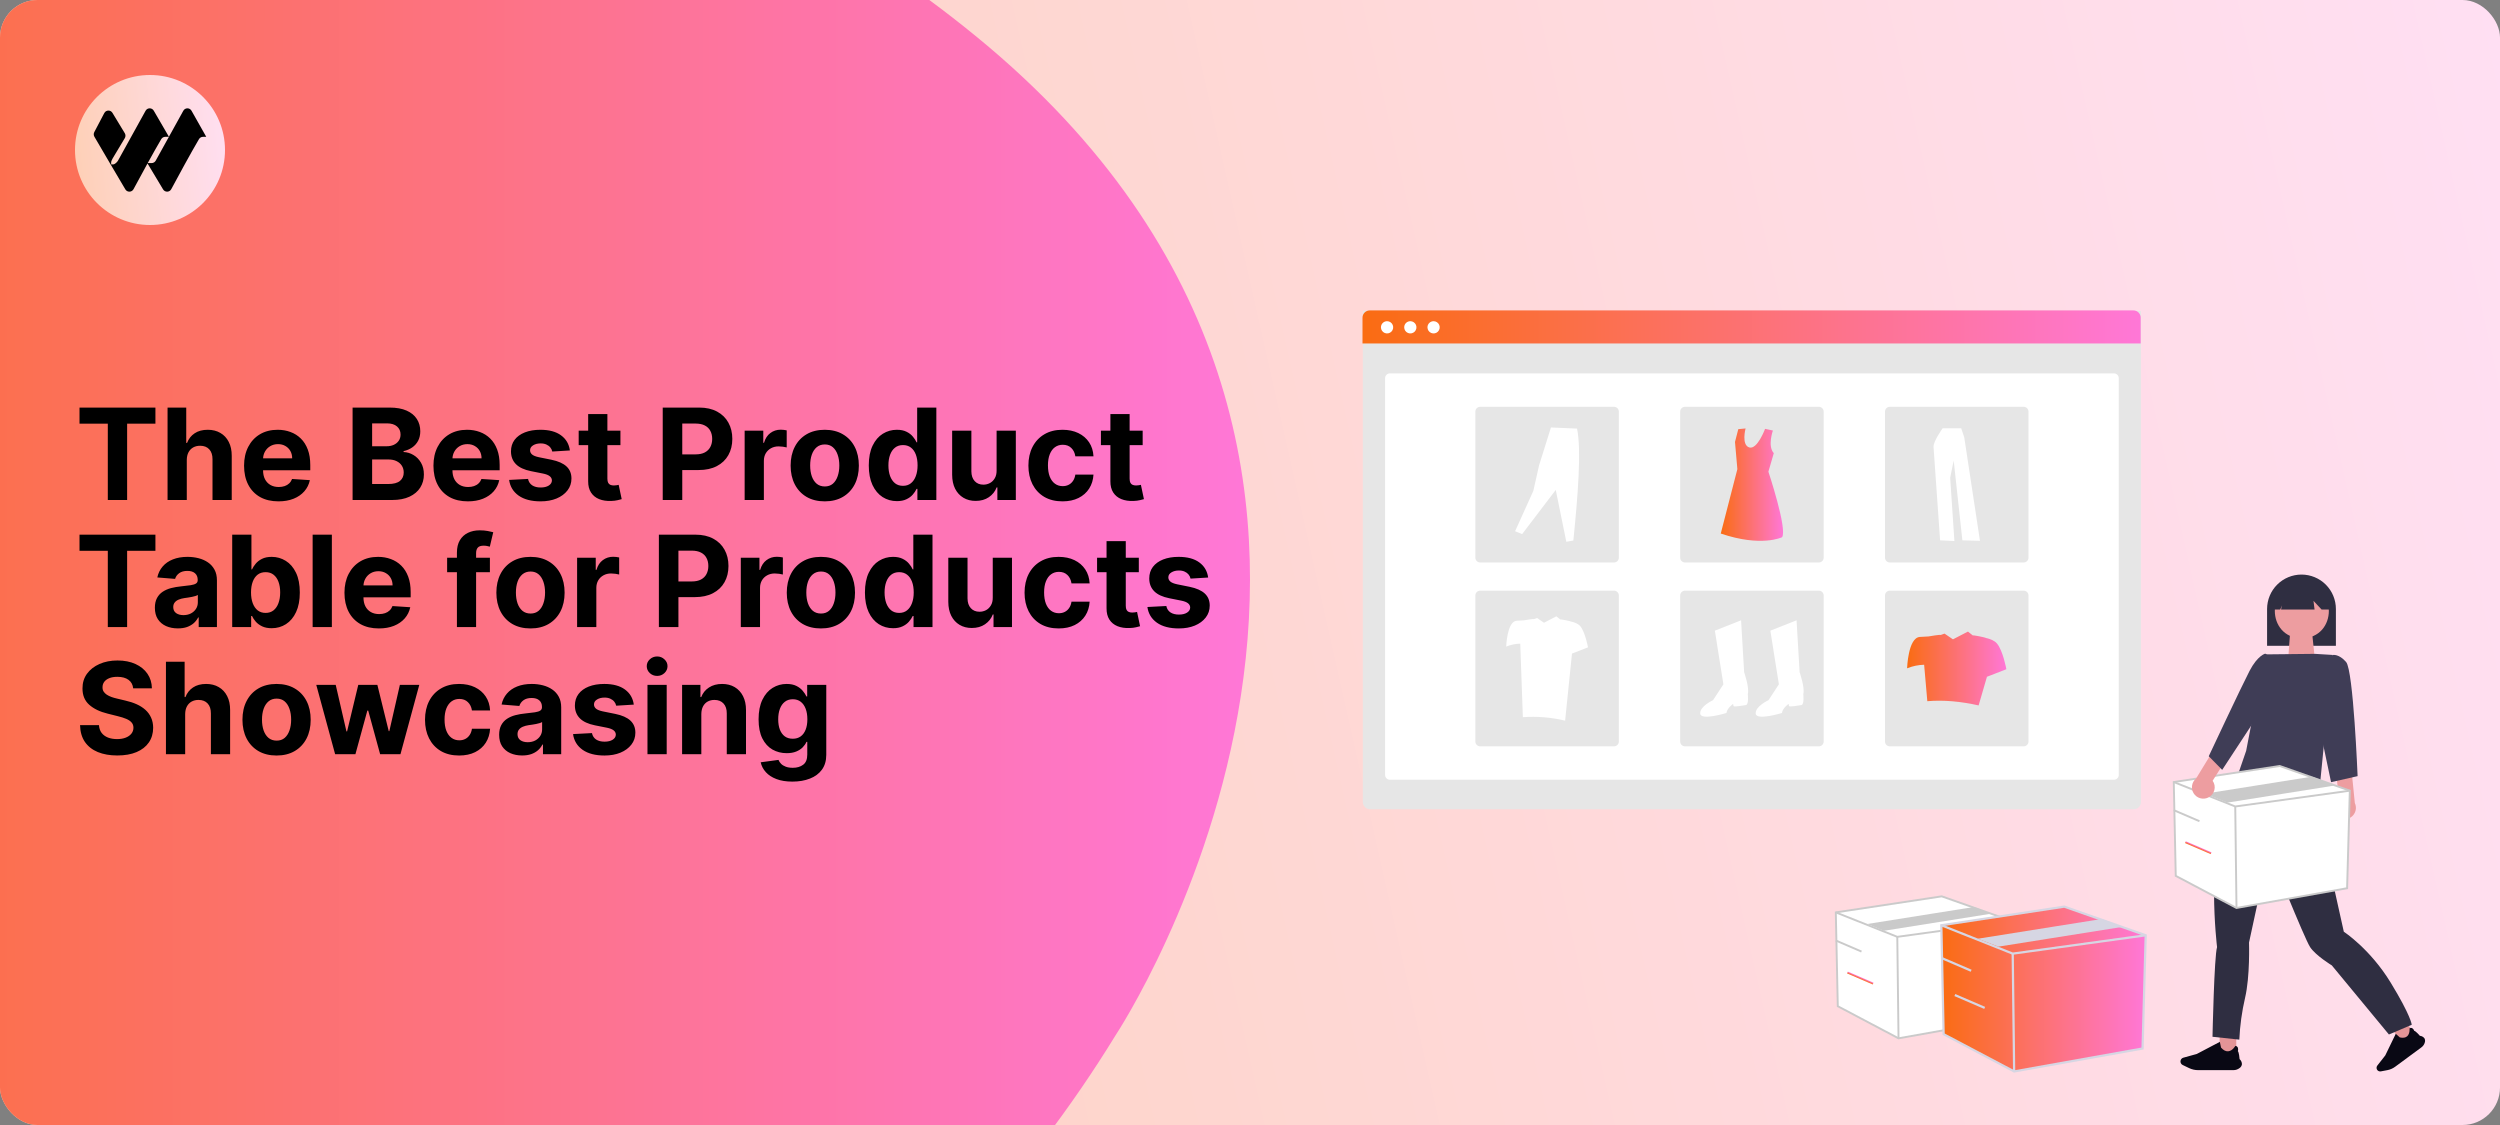 <svg width="1200" height="540" viewBox="0 0 1200 540" fill="none" xmlns="http://www.w3.org/2000/svg">
<rect x="0" y="0" width="1200" height="540" fill="#808080" stroke="none"/>
<g clip-path="url(#clip0_58_1620)">
<rect width="1200" height="540" rx="18" fill="url(#paint0_linear_58_1620)"/>
<path d="M-20.467 17.831C18.174 -16.541 219.965 -186.239 468.983 17.828C718 221.895 535.53 496.847 535.53 496.847C365.942 773.947 -65.549 947.94 -211.525 797.576C-357.501 647.211 -234.051 207.817 -20.467 17.831Z" fill="url(#paint1_linear_58_1620)"/>
<g clip-path="url(#clip1_58_1620)">
<path d="M108 72C108 52.118 91.882 36 72 36C52.118 36 36 52.118 36 72C36 91.882 52.118 108 72 108C91.882 108 108 91.882 108 72Z" fill="url(#paint2_linear_58_1620)"/>
<path d="M87.989 53.171C88.85 51.617 91.057 51.608 91.93 53.154L99 65.676H97.442C96.653 65.676 95.921 66.088 95.516 66.774C91.547 73.495 85.305 85.027 82.203 90.803C81.367 92.359 79.18 92.407 78.271 90.894L70.805 78.45C68.224 83.135 65.724 87.765 64.092 90.803C63.257 92.359 61.069 92.407 60.161 90.894L52.718 78.278L45.316 65.637C44.914 64.95 44.894 64.099 45.265 63.393L50.07 54.245C50.93 52.691 53.137 52.682 54.01 54.228L59.95 64.028C60.354 64.776 60.315 65.691 59.848 66.4L54.104 75.981C53.856 76.357 53.353 77.443 53.353 77.895V78.921H54.289C55.109 78.921 56.235 77.829 56.636 77.105L69.879 53.171C70.739 51.617 72.946 51.608 73.82 53.154L81.083 65.653L79.332 65.676C78.542 65.676 77.811 66.088 77.406 66.774C75.55 69.916 73.199 74.112 70.903 78.278H72.771C73.59 78.278 74.346 77.829 74.746 77.105L87.989 53.171Z" fill="black"/>
</g>
<path d="M38.166 203.37V195.636H74.602V203.37H61.02V240H51.748V203.37H38.166ZM89.657 220.764V240H80.429V195.636H89.397V212.598H89.787C90.537 210.634 91.751 209.096 93.426 207.984C95.101 206.857 97.202 206.294 99.729 206.294C102.04 206.294 104.055 206.799 105.773 207.81C107.506 208.807 108.849 210.244 109.802 212.121C110.77 213.984 111.246 216.215 111.232 218.815V240H102.004V220.461C102.018 218.41 101.498 216.815 100.444 215.674C99.404 214.533 97.946 213.962 96.069 213.962C94.812 213.962 93.7 214.23 92.733 214.764C91.779 215.298 91.028 216.078 90.48 217.103C89.945 218.114 89.671 219.335 89.657 220.764ZM133.657 240.65C130.235 240.65 127.289 239.957 124.819 238.57C122.364 237.17 120.473 235.191 119.144 232.635C117.815 230.064 117.151 227.025 117.151 223.515C117.151 220.093 117.815 217.089 119.144 214.504C120.473 211.919 122.343 209.904 124.754 208.46C127.18 207.016 130.025 206.294 133.289 206.294C135.484 206.294 137.528 206.648 139.419 207.355C141.326 208.049 142.986 209.096 144.402 210.496C145.831 211.897 146.943 213.659 147.738 215.782C148.532 217.89 148.929 220.36 148.929 223.19V225.725H120.834V220.006H140.243C140.243 218.677 139.954 217.5 139.376 216.475C138.799 215.45 137.997 214.648 136.972 214.071C135.961 213.479 134.784 213.183 133.441 213.183C132.04 213.183 130.798 213.507 129.715 214.157C128.646 214.793 127.809 215.652 127.202 216.735C126.596 217.804 126.285 218.995 126.271 220.309V225.746C126.271 227.393 126.574 228.815 127.18 230.014C127.801 231.212 128.675 232.137 129.802 232.787C130.928 233.436 132.264 233.761 133.809 233.761C134.834 233.761 135.773 233.617 136.625 233.328C137.477 233.039 138.206 232.606 138.813 232.028C139.419 231.451 139.882 230.743 140.199 229.906L148.734 230.469C148.301 232.519 147.413 234.31 146.07 235.841C144.741 237.357 143.023 238.541 140.914 239.393C138.82 240.231 136.401 240.65 133.657 240.65ZM169.243 240V195.636H187.005C190.269 195.636 192.991 196.12 195.172 197.088C197.353 198.055 198.992 199.398 200.089 201.117C201.187 202.821 201.735 204.785 201.735 207.009C201.735 208.742 201.389 210.265 200.696 211.58C200.002 212.879 199.049 213.948 197.836 214.786C196.638 215.609 195.266 216.194 193.721 216.54V216.973C195.41 217.046 196.991 217.522 198.464 218.403C199.952 219.284 201.158 220.519 202.082 222.107C203.006 223.681 203.468 225.559 203.468 227.739C203.468 230.093 202.884 232.194 201.714 234.043C200.558 235.877 198.847 237.328 196.58 238.397C194.313 239.466 191.518 240 188.197 240H169.243ZM178.622 232.332H186.269C188.883 232.332 190.789 231.833 191.988 230.837C193.186 229.826 193.786 228.483 193.786 226.808C193.786 225.58 193.489 224.497 192.897 223.559C192.305 222.62 191.46 221.883 190.363 221.349C189.28 220.815 187.987 220.548 186.485 220.548H178.622V232.332ZM178.622 214.201H185.576C186.861 214.201 188.002 213.977 188.998 213.529C190.009 213.067 190.803 212.417 191.381 211.58C191.973 210.742 192.269 209.738 192.269 208.569C192.269 206.966 191.699 205.673 190.558 204.691C189.431 203.709 187.828 203.218 185.749 203.218H178.622V214.201ZM224.562 240.65C221.139 240.65 218.193 239.957 215.724 238.57C213.269 237.17 211.377 235.191 210.048 232.635C208.72 230.064 208.055 227.025 208.055 223.515C208.055 220.093 208.72 217.089 210.048 214.504C211.377 211.919 213.247 209.904 215.659 208.46C218.085 207.016 220.93 206.294 224.193 206.294C226.389 206.294 228.432 206.648 230.324 207.355C232.23 208.049 233.891 209.096 235.306 210.496C236.736 211.897 237.848 213.659 238.642 215.782C239.436 217.89 239.833 220.36 239.833 223.19V225.725H211.738V220.006H231.147C231.147 218.677 230.858 217.5 230.28 216.475C229.703 215.45 228.901 214.648 227.876 214.071C226.865 213.479 225.688 213.183 224.345 213.183C222.944 213.183 221.702 213.507 220.619 214.157C219.551 214.793 218.713 215.652 218.106 216.735C217.5 217.804 217.189 218.995 217.175 220.309V225.746C217.175 227.393 217.478 228.815 218.085 230.014C218.706 231.212 219.579 232.137 220.706 232.787C221.832 233.436 223.168 233.761 224.713 233.761C225.739 233.761 226.677 233.617 227.529 233.328C228.381 233.039 229.111 232.606 229.717 232.028C230.324 231.451 230.786 230.743 231.104 229.906L239.638 230.469C239.205 232.519 238.317 234.31 236.974 235.841C235.645 237.357 233.927 238.541 231.818 239.393C229.724 240.231 227.306 240.65 224.562 240.65ZM273.539 216.215L265.091 216.735C264.947 216.013 264.636 215.363 264.16 214.786C263.683 214.193 263.055 213.724 262.275 213.377C261.51 213.016 260.593 212.836 259.524 212.836C258.094 212.836 256.889 213.139 255.907 213.746C254.925 214.338 254.434 215.132 254.434 216.129C254.434 216.923 254.751 217.594 255.387 218.143C256.022 218.692 257.112 219.132 258.658 219.464L264.68 220.678C267.914 221.342 270.326 222.411 271.915 223.884C273.503 225.357 274.297 227.292 274.297 229.689C274.297 231.87 273.655 233.783 272.37 235.429C271.099 237.076 269.351 238.361 267.127 239.285C264.918 240.195 262.369 240.65 259.481 240.65C255.076 240.65 251.567 239.733 248.953 237.899C246.354 236.05 244.83 233.538 244.382 230.36L253.459 229.884C253.733 231.227 254.397 232.252 255.452 232.96C256.506 233.653 257.856 234 259.502 234C261.12 234 262.42 233.689 263.402 233.068C264.398 232.433 264.903 231.617 264.918 230.62C264.903 229.783 264.55 229.097 263.856 228.562C263.163 228.014 262.095 227.595 260.65 227.306L254.888 226.158C251.639 225.508 249.22 224.382 247.632 222.779C246.058 221.176 245.271 219.132 245.271 216.648C245.271 214.511 245.848 212.67 247.003 211.125C248.173 209.579 249.812 208.388 251.921 207.55C254.044 206.713 256.527 206.294 259.372 206.294C263.575 206.294 266.882 207.182 269.294 208.958C271.72 210.735 273.135 213.154 273.539 216.215ZM297.806 206.727V213.659H277.769V206.727H297.806ZM282.318 198.756H291.546V229.776C291.546 230.628 291.676 231.292 291.936 231.768C292.196 232.231 292.557 232.556 293.019 232.743C293.495 232.931 294.044 233.025 294.665 233.025C295.098 233.025 295.532 232.989 295.965 232.917C296.398 232.83 296.73 232.765 296.961 232.722L298.413 239.588C297.951 239.733 297.301 239.899 296.463 240.087C295.625 240.289 294.607 240.412 293.409 240.455C291.185 240.542 289.235 240.246 287.56 239.567C285.899 238.888 284.607 237.834 283.683 236.404C282.758 234.974 282.303 233.169 282.318 230.989V198.756ZM318.109 240V195.636H335.612C338.976 195.636 341.843 196.279 344.211 197.564C346.58 198.835 348.385 200.604 349.627 202.871C350.883 205.124 351.511 207.724 351.511 210.67C351.511 213.616 350.876 216.215 349.605 218.468C348.334 220.721 346.493 222.475 344.081 223.732C341.684 224.988 338.781 225.616 335.373 225.616H324.217V218.1H333.857C335.662 218.1 337.15 217.789 338.319 217.168C339.504 216.533 340.384 215.659 340.962 214.547C341.554 213.421 341.85 212.128 341.85 210.67C341.85 209.197 341.554 207.911 340.962 206.814C340.384 205.702 339.504 204.843 338.319 204.236C337.135 203.615 335.633 203.305 333.814 203.305H327.488V240H318.109ZM357.431 240V206.727H366.377V212.533H366.724C367.33 210.468 368.348 208.908 369.778 207.854C371.208 206.785 372.854 206.251 374.717 206.251C375.179 206.251 375.677 206.28 376.211 206.337C376.746 206.395 377.215 206.475 377.619 206.576V214.764C377.186 214.634 376.587 214.518 375.822 214.417C375.056 214.316 374.356 214.266 373.72 214.266C372.363 214.266 371.15 214.562 370.081 215.154C369.027 215.731 368.189 216.54 367.568 217.58C366.962 218.62 366.659 219.818 366.659 221.176V240H357.431ZM395.875 240.65C392.51 240.65 389.6 239.935 387.145 238.505C384.705 237.061 382.82 235.054 381.492 232.483C380.163 229.898 379.499 226.902 379.499 223.494C379.499 220.057 380.163 217.053 381.492 214.482C382.82 211.897 384.705 209.89 387.145 208.46C389.6 207.016 392.51 206.294 395.875 206.294C399.24 206.294 402.143 207.016 404.583 208.46C407.038 209.89 408.93 211.897 410.259 214.482C411.587 217.053 412.252 220.057 412.252 223.494C412.252 226.902 411.587 229.898 410.259 232.483C408.93 235.054 407.038 237.061 404.583 238.505C402.143 239.935 399.24 240.65 395.875 240.65ZM395.918 233.501C397.449 233.501 398.727 233.068 399.753 232.202C400.778 231.321 401.551 230.122 402.07 228.606C402.605 227.089 402.872 225.364 402.872 223.429C402.872 221.493 402.605 219.768 402.07 218.251C401.551 216.735 400.778 215.536 399.753 214.656C398.727 213.775 397.449 213.334 395.918 213.334C394.373 213.334 393.073 213.775 392.019 214.656C390.979 215.536 390.192 216.735 389.658 218.251C389.138 219.768 388.878 221.493 388.878 223.429C388.878 225.364 389.138 227.089 389.658 228.606C390.192 230.122 390.979 231.321 392.019 232.202C393.073 233.068 394.373 233.501 395.918 233.501ZM430.513 240.542C427.985 240.542 425.696 239.892 423.646 238.592C421.609 237.278 419.992 235.35 418.793 232.808C417.609 230.252 417.017 227.118 417.017 223.407C417.017 219.594 417.631 216.425 418.858 213.897C420.086 211.356 421.718 209.457 423.754 208.2C425.805 206.929 428.05 206.294 430.491 206.294C432.354 206.294 433.906 206.612 435.148 207.247C436.405 207.868 437.415 208.648 438.181 209.587C438.961 210.511 439.553 211.421 439.957 212.316H440.239V195.636H449.445V240H440.347V234.671H439.957C439.524 235.595 438.91 236.512 438.116 237.422C437.336 238.318 436.318 239.061 435.062 239.653C433.82 240.246 432.303 240.542 430.513 240.542ZM433.437 233.198C434.924 233.198 436.181 232.794 437.206 231.985C438.246 231.162 439.04 230.014 439.589 228.541C440.152 227.068 440.434 225.342 440.434 223.364C440.434 221.385 440.159 219.667 439.611 218.208C439.062 216.75 438.267 215.623 437.228 214.829C436.188 214.035 434.924 213.637 433.437 213.637C431.921 213.637 430.642 214.049 429.603 214.872C428.563 215.695 427.776 216.836 427.242 218.295C426.707 219.753 426.44 221.443 426.44 223.364C426.44 225.299 426.707 227.01 427.242 228.498C427.79 229.971 428.577 231.126 429.603 231.963C430.642 232.787 431.921 233.198 433.437 233.198ZM478.369 225.833V206.727H487.597V240H478.737V233.956H478.391C477.64 235.906 476.391 237.473 474.643 238.657C472.91 239.841 470.795 240.433 468.296 240.433C466.072 240.433 464.116 239.928 462.426 238.917C460.736 237.906 459.415 236.469 458.462 234.606C457.523 232.743 457.047 230.512 457.032 227.913V206.727H466.26V226.266C466.275 228.23 466.802 229.783 467.841 230.924C468.881 232.065 470.275 232.635 472.022 232.635C473.134 232.635 474.174 232.382 475.142 231.877C476.109 231.357 476.889 230.592 477.481 229.581C478.088 228.57 478.384 227.321 478.369 225.833ZM510.012 240.65C506.604 240.65 503.672 239.928 501.217 238.484C498.776 237.025 496.899 235.003 495.585 232.418C494.285 229.833 493.635 226.858 493.635 223.494C493.635 220.085 494.292 217.096 495.607 214.526C496.935 211.941 498.82 209.926 501.26 208.482C503.701 207.023 506.604 206.294 509.968 206.294C512.871 206.294 515.413 206.821 517.593 207.875C519.774 208.93 521.5 210.41 522.771 212.316C524.042 214.222 524.742 216.461 524.872 219.031H516.164C515.918 217.371 515.268 216.035 514.214 215.024C513.174 213.998 511.81 213.486 510.12 213.486C508.69 213.486 507.441 213.876 506.373 214.656C505.318 215.421 504.495 216.54 503.903 218.013C503.311 219.486 503.015 221.27 503.015 223.364C503.015 225.487 503.304 227.292 503.881 228.779C504.474 230.267 505.304 231.4 506.373 232.18C507.441 232.96 508.69 233.35 510.12 233.35C511.174 233.35 512.12 233.133 512.958 232.7C513.81 232.267 514.51 231.638 515.059 230.815C515.622 229.978 515.991 228.974 516.164 227.804H524.872C524.727 230.346 524.034 232.584 522.792 234.52C521.565 236.44 519.868 237.942 517.702 239.025C515.536 240.108 512.972 240.65 510.012 240.65ZM548.478 206.727V213.659H528.441V206.727H548.478ZM532.99 198.756H542.218V229.776C542.218 230.628 542.348 231.292 542.608 231.768C542.868 232.231 543.229 232.556 543.691 232.743C544.167 232.931 544.716 233.025 545.337 233.025C545.77 233.025 546.203 232.989 546.637 232.917C547.07 232.83 547.402 232.765 547.633 232.722L549.085 239.588C548.622 239.733 547.973 239.899 547.135 240.087C546.297 240.289 545.279 240.412 544.081 240.455C541.857 240.542 539.907 240.246 538.232 239.567C536.571 238.888 535.279 237.834 534.354 236.404C533.43 234.974 532.975 233.169 532.99 230.989V198.756ZM38.166 264.37V256.636H74.602V264.37H61.02V301H51.748V264.37H38.166ZM85.389 301.628C83.266 301.628 81.374 301.26 79.714 300.523C78.053 299.772 76.739 298.668 75.771 297.209C74.818 295.736 74.342 293.902 74.342 291.707C74.342 289.859 74.681 288.306 75.36 287.05C76.038 285.793 76.963 284.782 78.132 284.017C79.302 283.252 80.631 282.674 82.118 282.284C83.62 281.894 85.194 281.62 86.841 281.461C88.776 281.259 90.335 281.071 91.519 280.898C92.704 280.71 93.563 280.436 94.097 280.075C94.632 279.714 94.899 279.179 94.899 278.472V278.342C94.899 276.97 94.466 275.908 93.599 275.157C92.747 274.406 91.534 274.031 89.96 274.031C88.299 274.031 86.978 274.399 85.996 275.136C85.014 275.858 84.364 276.768 84.046 277.865L75.511 277.172C75.945 275.15 76.797 273.403 78.067 271.93C79.338 270.442 80.977 269.301 82.985 268.507C85.007 267.698 87.346 267.294 90.003 267.294C91.852 267.294 93.621 267.511 95.31 267.944C97.014 268.377 98.524 269.049 99.838 269.958C101.166 270.868 102.213 272.038 102.979 273.468C103.744 274.883 104.127 276.58 104.127 278.558V301H95.375V296.386H95.115C94.581 297.426 93.866 298.343 92.971 299.137C92.076 299.917 91 300.531 89.743 300.978C88.487 301.412 87.035 301.628 85.389 301.628ZM88.032 295.26C89.389 295.26 90.588 294.992 91.628 294.458C92.668 293.909 93.484 293.173 94.076 292.249C94.668 291.324 94.964 290.277 94.964 289.108V285.577C94.675 285.764 94.278 285.938 93.772 286.097C93.281 286.241 92.725 286.378 92.104 286.508C91.483 286.624 90.862 286.732 90.242 286.833C89.621 286.92 89.057 286.999 88.552 287.071C87.469 287.23 86.523 287.483 85.714 287.83C84.905 288.176 84.277 288.645 83.829 289.238C83.382 289.815 83.158 290.537 83.158 291.404C83.158 292.66 83.613 293.621 84.523 294.285C85.447 294.935 86.617 295.26 88.032 295.26ZM111.459 301V256.636H120.687V273.316H120.969C121.373 272.421 121.958 271.511 122.724 270.587C123.503 269.648 124.514 268.868 125.756 268.247C127.013 267.612 128.572 267.294 130.435 267.294C132.861 267.294 135.1 267.929 137.15 269.2C139.201 270.457 140.84 272.356 142.068 274.897C143.295 277.425 143.909 280.594 143.909 284.407C143.909 288.118 143.31 291.252 142.111 293.808C140.927 296.35 139.309 298.278 137.259 299.592C135.222 300.892 132.941 301.542 130.414 301.542C128.623 301.542 127.099 301.246 125.843 300.653C124.601 300.061 123.583 299.318 122.789 298.422C121.994 297.512 121.388 296.595 120.969 295.671H120.557V301H111.459ZM120.492 284.364C120.492 286.342 120.767 288.068 121.316 289.541C121.864 291.014 122.659 292.162 123.698 292.985C124.738 293.794 126.002 294.198 127.489 294.198C128.991 294.198 130.262 293.787 131.302 292.963C132.341 292.126 133.128 290.971 133.663 289.498C134.212 288.01 134.486 286.299 134.486 284.364C134.486 282.443 134.219 280.753 133.684 279.295C133.15 277.836 132.363 276.695 131.323 275.872C130.284 275.049 129.006 274.637 127.489 274.637C125.987 274.637 124.716 275.035 123.677 275.829C122.651 276.623 121.864 277.75 121.316 279.208C120.767 280.667 120.492 282.385 120.492 284.364ZM159.294 256.636V301H150.066V256.636H159.294ZM181.85 301.65C178.427 301.65 175.481 300.957 173.012 299.57C170.557 298.17 168.665 296.191 167.336 293.635C166.008 291.064 165.343 288.025 165.343 284.515C165.343 281.093 166.008 278.089 167.336 275.504C168.665 272.919 170.535 270.904 172.947 269.46C175.373 268.016 178.218 267.294 181.482 267.294C183.677 267.294 185.72 267.648 187.612 268.355C189.518 269.049 191.179 270.096 192.594 271.496C194.024 272.897 195.136 274.659 195.93 276.782C196.724 278.89 197.121 281.36 197.121 284.19V286.725H169.026V281.006H188.435C188.435 279.677 188.146 278.5 187.569 277.475C186.991 276.45 186.189 275.648 185.164 275.071C184.153 274.479 182.976 274.183 181.633 274.183C180.232 274.183 178.99 274.507 177.907 275.157C176.839 275.793 176.001 276.652 175.395 277.735C174.788 278.804 174.478 279.995 174.463 281.309V286.746C174.463 288.393 174.766 289.815 175.373 291.014C175.994 292.212 176.868 293.137 177.994 293.787C179.12 294.436 180.456 294.761 182.001 294.761C183.027 294.761 183.965 294.617 184.817 294.328C185.67 294.039 186.399 293.606 187.005 293.028C187.612 292.451 188.074 291.743 188.392 290.906L196.926 291.469C196.493 293.519 195.605 295.31 194.262 296.841C192.933 298.357 191.215 299.541 189.107 300.393C187.013 301.231 184.594 301.65 181.85 301.65ZM235.154 267.727V274.659H214.619V267.727H235.154ZM219.32 301V265.323C219.32 262.911 219.789 260.911 220.728 259.322C221.681 257.734 222.98 256.542 224.627 255.748C226.273 254.954 228.143 254.557 230.237 254.557C231.652 254.557 232.945 254.665 234.115 254.882C235.299 255.098 236.18 255.293 236.757 255.467L235.111 262.398C234.75 262.283 234.302 262.175 233.768 262.074C233.248 261.972 232.714 261.922 232.165 261.922C230.808 261.922 229.862 262.24 229.327 262.875C228.793 263.496 228.526 264.37 228.526 265.496V301H219.32ZM254.634 301.65C251.269 301.65 248.359 300.935 245.904 299.505C243.464 298.061 241.579 296.054 240.25 293.483C238.922 290.898 238.257 287.902 238.257 284.494C238.257 281.057 238.922 278.053 240.25 275.482C241.579 272.897 243.464 270.89 245.904 269.46C248.359 268.016 251.269 267.294 254.634 267.294C257.999 267.294 260.901 268.016 263.342 269.46C265.797 270.89 267.689 272.897 269.017 275.482C270.346 278.053 271.01 281.057 271.01 284.494C271.01 287.902 270.346 290.898 269.017 293.483C267.689 296.054 265.797 298.061 263.342 299.505C260.901 300.935 257.999 301.65 254.634 301.65ZM254.677 294.501C256.208 294.501 257.486 294.068 258.511 293.202C259.537 292.321 260.309 291.122 260.829 289.606C261.364 288.089 261.631 286.364 261.631 284.429C261.631 282.493 261.364 280.768 260.829 279.251C260.309 277.735 259.537 276.536 258.511 275.656C257.486 274.775 256.208 274.334 254.677 274.334C253.132 274.334 251.832 274.775 250.778 275.656C249.738 276.536 248.951 277.735 248.417 279.251C247.897 280.768 247.637 282.493 247.637 284.429C247.637 286.364 247.897 288.089 248.417 289.606C248.951 291.122 249.738 292.321 250.778 293.202C251.832 294.068 253.132 294.501 254.677 294.501ZM277.011 301V267.727H285.957V273.533H286.304C286.91 271.468 287.928 269.908 289.358 268.854C290.788 267.785 292.434 267.251 294.297 267.251C294.759 267.251 295.257 267.28 295.792 267.337C296.326 267.395 296.795 267.475 297.2 267.576V275.764C296.766 275.634 296.167 275.518 295.402 275.417C294.636 275.316 293.936 275.266 293.3 275.266C291.943 275.266 290.73 275.562 289.661 276.154C288.607 276.731 287.769 277.54 287.148 278.58C286.542 279.62 286.239 280.818 286.239 282.176V301H277.011ZM316.262 301V256.636H333.765C337.13 256.636 339.996 257.279 342.365 258.564C344.733 259.835 346.538 261.604 347.78 263.871C349.037 266.124 349.665 268.724 349.665 271.67C349.665 274.616 349.029 277.215 347.759 279.468C346.488 281.721 344.646 283.475 342.235 284.732C339.837 285.988 336.935 286.616 333.527 286.616H322.371V279.1H332.01C333.815 279.1 335.303 278.789 336.473 278.168C337.657 277.533 338.538 276.659 339.115 275.547C339.708 274.421 340.004 273.128 340.004 271.67C340.004 270.197 339.708 268.911 339.115 267.814C338.538 266.702 337.657 265.843 336.473 265.236C335.288 264.615 333.787 264.305 331.967 264.305H325.642V301H316.262ZM355.584 301V267.727H364.53V273.533H364.877C365.483 271.468 366.502 269.908 367.931 268.854C369.361 267.785 371.007 267.251 372.87 267.251C373.332 267.251 373.83 267.28 374.365 267.337C374.899 267.395 375.368 267.475 375.773 267.576V275.764C375.34 275.634 374.74 275.518 373.975 275.417C373.209 275.316 372.509 275.266 371.874 275.266C370.516 275.266 369.303 275.562 368.234 276.154C367.18 276.731 366.343 277.54 365.722 278.58C365.115 279.62 364.812 280.818 364.812 282.176V301H355.584ZM394.028 301.65C390.664 301.65 387.754 300.935 385.299 299.505C382.858 298.061 380.973 296.054 379.645 293.483C378.316 290.898 377.652 287.902 377.652 284.494C377.652 281.057 378.316 278.053 379.645 275.482C380.973 272.897 382.858 270.89 385.299 269.46C387.754 268.016 390.664 267.294 394.028 267.294C397.393 267.294 400.296 268.016 402.737 269.46C405.192 270.89 407.083 272.897 408.412 275.482C409.741 278.053 410.405 281.057 410.405 284.494C410.405 287.902 409.741 290.898 408.412 293.483C407.083 296.054 405.192 298.061 402.737 299.505C400.296 300.935 397.393 301.65 394.028 301.65ZM394.072 294.501C395.603 294.501 396.881 294.068 397.906 293.202C398.931 292.321 399.704 291.122 400.224 289.606C400.758 288.089 401.025 286.364 401.025 284.429C401.025 282.493 400.758 280.768 400.224 279.251C399.704 277.735 398.931 276.536 397.906 275.656C396.881 274.775 395.603 274.334 394.072 274.334C392.527 274.334 391.227 274.775 390.173 275.656C389.133 276.536 388.346 277.735 387.811 279.251C387.292 280.768 387.032 282.493 387.032 284.429C387.032 286.364 387.292 288.089 387.811 289.606C388.346 291.122 389.133 292.321 390.173 293.202C391.227 294.068 392.527 294.501 394.072 294.501ZM428.666 301.542C426.139 301.542 423.85 300.892 421.799 299.592C419.763 298.278 418.145 296.35 416.947 293.808C415.763 291.252 415.17 288.118 415.17 284.407C415.17 280.594 415.784 277.425 417.012 274.897C418.239 272.356 419.871 270.457 421.907 269.2C423.958 267.929 426.204 267.294 428.644 267.294C430.507 267.294 432.06 267.612 433.301 268.247C434.558 268.868 435.569 269.648 436.334 270.587C437.114 271.511 437.706 272.421 438.11 273.316H438.392V256.636H447.598V301H438.5V295.671H438.11C437.677 296.595 437.063 297.512 436.269 298.422C435.489 299.318 434.471 300.061 433.215 300.653C431.973 301.246 430.457 301.542 428.666 301.542ZM431.59 294.198C433.078 294.198 434.334 293.794 435.359 292.985C436.399 292.162 437.193 291.014 437.742 289.541C438.305 288.068 438.587 286.342 438.587 284.364C438.587 282.385 438.313 280.667 437.764 279.208C437.215 277.75 436.421 276.623 435.381 275.829C434.341 275.035 433.078 274.637 431.59 274.637C430.074 274.637 428.796 275.049 427.756 275.872C426.716 276.695 425.929 277.836 425.395 279.295C424.861 280.753 424.593 282.443 424.593 284.364C424.593 286.299 424.861 288.01 425.395 289.498C425.944 290.971 426.731 292.126 427.756 292.963C428.796 293.787 430.074 294.198 431.59 294.198ZM476.522 286.833V267.727H485.75V301H476.891V294.956H476.544C475.793 296.906 474.544 298.473 472.797 299.657C471.064 300.841 468.948 301.433 466.45 301.433C464.226 301.433 462.269 300.928 460.579 299.917C458.89 298.906 457.568 297.469 456.615 295.606C455.676 293.743 455.2 291.512 455.185 288.913V267.727H464.413V287.266C464.428 289.23 464.955 290.783 465.995 291.924C467.035 293.065 468.428 293.635 470.176 293.635C471.287 293.635 472.327 293.382 473.295 292.877C474.262 292.357 475.042 291.592 475.634 290.581C476.241 289.57 476.537 288.321 476.522 286.833ZM508.165 301.65C504.757 301.65 501.825 300.928 499.37 299.484C496.93 298.025 495.052 296.003 493.738 293.418C492.439 290.833 491.789 287.858 491.789 284.494C491.789 281.085 492.446 278.096 493.76 275.526C495.089 272.941 496.973 270.926 499.414 269.482C501.854 268.023 504.757 267.294 508.122 267.294C511.025 267.294 513.566 267.821 515.747 268.875C517.927 269.93 519.653 271.41 520.924 273.316C522.195 275.222 522.895 277.461 523.025 280.031H514.317C514.072 278.371 513.422 277.035 512.368 276.024C511.328 274.998 509.963 274.486 508.273 274.486C506.844 274.486 505.595 274.876 504.526 275.656C503.472 276.421 502.649 277.54 502.056 279.013C501.464 280.486 501.168 282.27 501.168 284.364C501.168 286.487 501.457 288.292 502.035 289.779C502.627 291.267 503.457 292.4 504.526 293.18C505.595 293.96 506.844 294.35 508.273 294.35C509.328 294.35 510.274 294.133 511.111 293.7C511.963 293.267 512.664 292.638 513.212 291.815C513.776 290.978 514.144 289.974 514.317 288.804H523.025C522.881 291.346 522.188 293.584 520.946 295.52C519.718 297.44 518.021 298.942 515.855 300.025C513.689 301.108 511.126 301.65 508.165 301.65ZM546.631 267.727V274.659H526.594V267.727H546.631ZM531.143 259.756H540.371V290.776C540.371 291.628 540.501 292.292 540.761 292.768C541.021 293.231 541.382 293.556 541.844 293.743C542.321 293.931 542.869 294.025 543.49 294.025C543.924 294.025 544.357 293.989 544.79 293.917C545.223 293.83 545.555 293.765 545.786 293.722L547.238 300.588C546.776 300.733 546.126 300.899 545.288 301.087C544.451 301.289 543.433 301.412 542.234 301.455C540.01 301.542 538.06 301.246 536.385 300.567C534.724 299.888 533.432 298.834 532.508 297.404C531.583 295.974 531.129 294.169 531.143 291.989V259.756ZM579.909 277.215L571.461 277.735C571.317 277.013 571.006 276.363 570.53 275.786C570.053 275.193 569.425 274.724 568.645 274.377C567.88 274.016 566.963 273.836 565.894 273.836C564.464 273.836 563.259 274.139 562.277 274.746C561.295 275.338 560.804 276.132 560.804 277.129C560.804 277.923 561.121 278.594 561.757 279.143C562.392 279.692 563.482 280.132 565.028 280.464L571.05 281.678C574.285 282.342 576.696 283.411 578.285 284.884C579.873 286.357 580.668 288.292 580.668 290.689C580.668 292.87 580.025 294.783 578.74 296.429C577.469 298.076 575.721 299.361 573.498 300.285C571.288 301.195 568.739 301.65 565.851 301.65C561.446 301.65 557.937 300.733 555.323 298.899C552.724 297.05 551.2 294.538 550.752 291.36L559.829 290.884C560.103 292.227 560.768 293.252 561.822 293.96C562.876 294.653 564.226 295 565.873 295C567.49 295 568.79 294.689 569.772 294.068C570.768 293.433 571.274 292.617 571.288 291.62C571.274 290.783 570.92 290.097 570.227 289.562C569.533 289.014 568.465 288.595 567.021 288.306L561.259 287.158C558.009 286.508 555.59 285.382 554.002 283.779C552.428 282.176 551.641 280.132 551.641 277.648C551.641 275.511 552.218 273.67 553.374 272.125C554.543 270.579 556.182 269.388 558.291 268.55C560.414 267.713 562.898 267.294 565.743 267.294C569.945 267.294 573.252 268.182 575.664 269.958C578.09 271.735 579.505 274.154 579.909 277.215ZM63.922 330.395C63.749 328.648 63.005 327.29 61.691 326.323C60.377 325.355 58.593 324.871 56.341 324.871C54.81 324.871 53.517 325.088 52.463 325.521C51.409 325.94 50.6 326.525 50.037 327.276C49.488 328.027 49.214 328.879 49.214 329.832C49.185 330.626 49.351 331.319 49.712 331.912C50.087 332.504 50.6 333.016 51.25 333.45C51.9 333.868 52.651 334.237 53.503 334.554C54.355 334.858 55.265 335.118 56.232 335.334L60.218 336.287C62.153 336.721 63.929 337.298 65.547 338.02C67.164 338.742 68.565 339.63 69.749 340.685C70.933 341.739 71.85 342.981 72.5 344.411C73.165 345.84 73.504 347.479 73.519 349.328C73.504 352.043 72.811 354.397 71.439 356.39C70.081 358.368 68.117 359.906 65.547 361.004C62.991 362.087 59.908 362.628 56.297 362.628C52.716 362.628 49.596 362.079 46.939 360.982C44.297 359.884 42.231 358.26 40.744 356.108C39.271 353.942 38.498 351.263 38.426 348.071H47.502C47.604 349.559 48.03 350.801 48.781 351.797C49.546 352.779 50.564 353.523 51.835 354.028C53.12 354.519 54.572 354.765 56.189 354.765C57.778 354.765 59.157 354.534 60.326 354.072C61.511 353.61 62.428 352.967 63.077 352.144C63.727 351.321 64.052 350.375 64.052 349.306C64.052 348.31 63.756 347.472 63.164 346.793C62.586 346.115 61.734 345.537 60.608 345.06C59.496 344.584 58.131 344.151 56.514 343.761L51.683 342.548C47.943 341.638 44.99 340.215 42.824 338.28C40.657 336.345 39.581 333.738 39.596 330.46C39.581 327.774 40.296 325.427 41.74 323.42C43.199 321.413 45.199 319.846 47.741 318.719C50.282 317.593 53.171 317.03 56.406 317.03C59.698 317.03 62.572 317.593 65.027 318.719C67.496 319.846 69.417 321.413 70.789 323.42C72.161 325.427 72.869 327.752 72.912 330.395H63.922ZM88.882 342.764V362H79.654V317.636H88.622V334.598H89.012C89.763 332.634 90.976 331.096 92.651 329.984C94.327 328.857 96.428 328.294 98.955 328.294C101.266 328.294 103.28 328.799 104.999 329.81C106.732 330.807 108.075 332.244 109.028 334.121C109.995 335.984 110.472 338.215 110.457 340.815V362H101.229V342.461C101.244 340.41 100.724 338.815 99.67 337.674C98.63 336.533 97.171 335.962 95.294 335.962C94.038 335.962 92.926 336.23 91.958 336.764C91.005 337.298 90.254 338.078 89.705 339.103C89.171 340.114 88.897 341.335 88.882 342.764ZM132.753 362.65C129.388 362.65 126.478 361.935 124.023 360.505C121.583 359.061 119.698 357.054 118.369 354.483C117.041 351.898 116.377 348.902 116.377 345.494C116.377 342.057 117.041 339.053 118.369 336.482C119.698 333.897 121.583 331.89 124.023 330.46C126.478 329.016 129.388 328.294 132.753 328.294C136.118 328.294 139.021 329.016 141.461 330.46C143.916 331.89 145.808 333.897 147.137 336.482C148.465 339.053 149.129 342.057 149.129 345.494C149.129 348.902 148.465 351.898 147.137 354.483C145.808 357.054 143.916 359.061 141.461 360.505C139.021 361.935 136.118 362.65 132.753 362.65ZM132.796 355.501C134.327 355.501 135.605 355.068 136.631 354.202C137.656 353.321 138.428 352.122 138.948 350.606C139.483 349.089 139.75 347.364 139.75 345.429C139.75 343.493 139.483 341.768 138.948 340.251C138.428 338.735 137.656 337.536 136.631 336.656C135.605 335.775 134.327 335.334 132.796 335.334C131.251 335.334 129.951 335.775 128.897 336.656C127.857 337.536 127.07 338.735 126.536 340.251C126.016 341.768 125.756 343.493 125.756 345.429C125.756 347.364 126.016 349.089 126.536 350.606C127.07 352.122 127.857 353.321 128.897 354.202C129.951 355.068 131.251 355.501 132.796 355.501ZM160.859 362L151.805 328.727H161.141L166.297 351.082H166.6L171.972 328.727H181.135L186.594 350.952H186.875L191.944 328.727H201.259L192.226 362H182.456L176.738 341.075H176.326L170.607 362H160.859ZM220.381 362.65C216.973 362.65 214.041 361.928 211.586 360.484C209.146 359.025 207.268 357.003 205.954 354.418C204.654 351.833 204.005 348.858 204.005 345.494C204.005 342.085 204.662 339.096 205.976 336.526C207.304 333.941 209.189 331.926 211.63 330.482C214.07 329.023 216.973 328.294 220.338 328.294C223.24 328.294 225.782 328.821 227.963 329.875C230.143 330.93 231.869 332.41 233.14 334.316C234.411 336.222 235.111 338.461 235.241 341.031H226.533C226.287 339.371 225.638 338.035 224.583 337.024C223.544 335.998 222.179 335.486 220.489 335.486C219.06 335.486 217.81 335.876 216.742 336.656C215.688 337.421 214.864 338.54 214.272 340.013C213.68 341.486 213.384 343.27 213.384 345.364C213.384 347.487 213.673 349.292 214.251 350.779C214.843 352.267 215.673 353.4 216.742 354.18C217.81 354.96 219.06 355.35 220.489 355.35C221.543 355.35 222.489 355.133 223.327 354.7C224.179 354.267 224.879 353.638 225.428 352.815C225.991 351.978 226.36 350.974 226.533 349.804H235.241C235.097 352.346 234.403 354.584 233.161 356.52C231.934 358.44 230.237 359.942 228.071 361.025C225.905 362.108 223.341 362.65 220.381 362.65ZM250.637 362.628C248.514 362.628 246.623 362.26 244.962 361.523C243.301 360.772 241.987 359.668 241.019 358.209C240.066 356.736 239.59 354.902 239.59 352.707C239.59 350.859 239.929 349.306 240.608 348.05C241.287 346.793 242.211 345.782 243.381 345.017C244.55 344.252 245.879 343.674 247.366 343.284C248.868 342.894 250.442 342.62 252.089 342.461C254.024 342.259 255.583 342.071 256.768 341.898C257.952 341.71 258.811 341.436 259.345 341.075C259.88 340.714 260.147 340.179 260.147 339.472V339.342C260.147 337.97 259.714 336.908 258.847 336.157C257.995 335.406 256.782 335.031 255.208 335.031C253.547 335.031 252.226 335.399 251.244 336.136C250.262 336.858 249.612 337.768 249.294 338.865L240.759 338.172C241.193 336.15 242.045 334.403 243.316 332.93C244.586 331.442 246.225 330.301 248.233 329.507C250.255 328.698 252.594 328.294 255.251 328.294C257.1 328.294 258.869 328.511 260.558 328.944C262.262 329.377 263.772 330.049 265.086 330.958C266.414 331.868 267.461 333.038 268.227 334.468C268.992 335.883 269.375 337.58 269.375 339.558V362H260.623V357.386H260.363C259.829 358.426 259.114 359.343 258.219 360.137C257.324 360.917 256.248 361.531 254.991 361.978C253.735 362.412 252.284 362.628 250.637 362.628ZM253.28 356.26C254.637 356.26 255.836 355.992 256.876 355.458C257.916 354.909 258.732 354.173 259.324 353.249C259.916 352.324 260.212 351.277 260.212 350.108V346.577C259.923 346.764 259.526 346.938 259.02 347.097C258.529 347.241 257.973 347.378 257.352 347.508C256.731 347.624 256.111 347.732 255.49 347.833C254.869 347.92 254.305 347.999 253.8 348.071C252.717 348.23 251.771 348.483 250.962 348.83C250.153 349.176 249.525 349.645 249.078 350.238C248.63 350.815 248.406 351.537 248.406 352.404C248.406 353.66 248.861 354.621 249.771 355.285C250.695 355.935 251.865 356.26 253.28 356.26ZM304.218 338.215L295.77 338.735C295.625 338.013 295.315 337.363 294.838 336.786C294.362 336.193 293.734 335.724 292.954 335.377C292.188 335.016 291.271 334.836 290.203 334.836C288.773 334.836 287.567 335.139 286.585 335.746C285.603 336.338 285.112 337.132 285.112 338.129C285.112 338.923 285.43 339.594 286.065 340.143C286.701 340.692 287.791 341.132 289.336 341.464L295.358 342.678C298.593 343.342 301.005 344.411 302.593 345.884C304.182 347.357 304.976 349.292 304.976 351.689C304.976 353.87 304.334 355.783 303.048 357.429C301.777 359.076 300.03 360.361 297.806 361.285C295.597 362.195 293.048 362.65 290.159 362.65C285.755 362.65 282.246 361.733 279.632 359.899C277.032 358.05 275.509 355.538 275.061 352.36L284.137 351.884C284.412 353.227 285.076 354.252 286.13 354.96C287.185 355.653 288.535 356 290.181 356C291.799 356 293.098 355.689 294.08 355.068C295.077 354.433 295.582 353.617 295.597 352.62C295.582 351.783 295.228 351.097 294.535 350.562C293.842 350.014 292.773 349.595 291.329 349.306L285.567 348.158C282.318 347.508 279.899 346.382 278.31 344.779C276.736 343.176 275.949 341.132 275.949 338.648C275.949 336.511 276.527 334.67 277.682 333.125C278.852 331.579 280.491 330.388 282.599 329.55C284.722 328.713 287.206 328.294 290.051 328.294C294.254 328.294 297.561 329.182 299.972 330.958C302.398 332.735 303.814 335.154 304.218 338.215ZM310.787 362V328.727H320.015V362H310.787ZM315.423 324.438C314.051 324.438 312.874 323.983 311.892 323.074C310.924 322.149 310.44 321.045 310.44 319.759C310.44 318.488 310.924 317.398 311.892 316.488C312.874 315.564 314.051 315.102 315.423 315.102C316.795 315.102 317.964 315.564 318.932 316.488C319.914 317.398 320.405 318.488 320.405 319.759C320.405 321.045 319.914 322.149 318.932 323.074C317.964 323.983 316.795 324.438 315.423 324.438ZM336.635 342.764V362H327.407V328.727H336.202V334.598H336.592C337.328 332.663 338.563 331.132 340.296 330.005C342.029 328.864 344.13 328.294 346.6 328.294C348.91 328.294 350.925 328.799 352.643 329.81C354.362 330.821 355.698 332.265 356.651 334.143C357.604 336.006 358.08 338.23 358.08 340.815V362H348.852V342.461C348.867 340.425 348.347 338.836 347.293 337.695C346.239 336.54 344.787 335.962 342.939 335.962C341.697 335.962 340.599 336.23 339.646 336.764C338.707 337.298 337.971 338.078 337.437 339.103C336.917 340.114 336.65 341.335 336.635 342.764ZM380.343 375.17C377.354 375.17 374.791 374.759 372.653 373.936C370.531 373.127 368.841 372.022 367.585 370.621C366.328 369.221 365.512 367.647 365.137 365.899L373.672 364.751C373.932 365.415 374.343 366.036 374.906 366.614C375.47 367.192 376.213 367.654 377.138 368C378.076 368.361 379.217 368.542 380.56 368.542C382.567 368.542 384.221 368.051 385.521 367.069C386.835 366.101 387.492 364.477 387.492 362.195V356.108H387.102C386.698 357.032 386.091 357.906 385.282 358.729C384.474 359.552 383.434 360.224 382.163 360.744C380.892 361.263 379.376 361.523 377.614 361.523C375.116 361.523 372.841 360.946 370.791 359.79C368.754 358.621 367.13 356.837 365.917 354.44C364.718 352.028 364.119 348.981 364.119 345.299C364.119 341.529 364.732 338.381 365.96 335.854C367.187 333.327 368.819 331.435 370.856 330.179C372.906 328.922 375.152 328.294 377.592 328.294C379.455 328.294 381.015 328.612 382.271 329.247C383.528 329.868 384.539 330.648 385.304 331.587C386.084 332.511 386.683 333.421 387.102 334.316H387.449V328.727H396.612V362.325C396.612 365.155 395.918 367.524 394.532 369.43C393.146 371.336 391.225 372.766 388.77 373.719C386.329 374.687 383.521 375.17 380.343 375.17ZM380.538 354.592C382.026 354.592 383.282 354.223 384.308 353.487C385.347 352.736 386.142 351.667 386.69 350.281C387.254 348.88 387.535 347.205 387.535 345.255C387.535 343.306 387.261 341.616 386.712 340.186C386.163 338.742 385.369 337.623 384.329 336.829C383.29 336.035 382.026 335.637 380.538 335.637C379.022 335.637 377.744 336.049 376.704 336.872C375.665 337.681 374.877 338.807 374.343 340.251C373.809 341.696 373.542 343.364 373.542 345.255C373.542 347.176 373.809 348.837 374.343 350.238C374.892 351.624 375.679 352.7 376.704 353.465C377.744 354.216 379.022 354.592 380.538 354.592Z" fill="black"/>
<path d="M1073.41 495.805H1065.42V506.391H1073.41V495.805Z" fill="#E49497"/>
<path d="M1075.04 512.635C1075.34 512.423 1075.59 512.149 1075.78 511.832C1075.97 511.516 1076.09 511.162 1076.13 510.796C1076.12 510.335 1076.01 509.882 1075.82 509.464C1075.62 509.046 1075.34 508.672 1075 508.366C1074.98 508.123 1074.73 505.089 1074.17 504.547C1074.38 503.907 1074.33 503.214 1074.04 502.608C1073.92 502.44 1073.76 502.3 1073.58 502.201C1073.4 502.101 1073.2 502.045 1072.99 502.035H1072.97L1072.96 502.052C1072.95 502.074 1071.6 504.42 1069.57 504.623C1068.4 504.742 1067.24 504.143 1066.1 502.843C1066.06 502.747 1065.74 501.165 1065.53 500.119V500.085L1054.46 505.9L1048 507.691C1047.63 507.794 1047.3 508.006 1047.05 508.3C1046.81 508.595 1046.66 508.956 1046.63 509.337C1046.59 509.718 1046.68 510.1 1046.87 510.433C1047.05 510.765 1047.34 511.032 1047.68 511.198L1050.82 512.706C1052.14 513.336 1053.58 513.664 1055.04 513.667H1072.05C1073.13 513.673 1074.18 513.308 1075.03 512.633L1075.04 512.635Z" fill="#090814"/>
<path d="M1154.89 490.645L1148.95 495.025L1153.33 500.97L1159.27 496.59L1154.89 490.645Z" fill="#E49497"/>
<path d="M1163.91 500.338C1164.02 500.015 1164.06 499.672 1164.02 499.333C1163.99 498.994 1163.89 498.666 1163.72 498.37C1163.46 498.034 1163.13 497.755 1162.76 497.551C1162.38 497.347 1161.97 497.223 1161.55 497.185C1161.4 497.013 1159.55 494.899 1158.84 494.8C1158.64 494.213 1158.23 493.724 1157.68 493.433C1157.5 493.372 1157.31 493.355 1157.12 493.381C1156.93 493.407 1156.75 493.477 1156.59 493.584L1156.58 493.594V493.615C1156.58 493.615 1156.86 496.121 1155.47 497.389C1154.67 498.114 1153.47 498.308 1151.92 497.963C1151.83 497.915 1150.73 496.913 1150 496.246L1149.97 496.219L1144.93 506.607L1141.11 511.482C1140.88 511.781 1140.75 512.148 1140.74 512.528C1140.73 512.908 1140.85 513.28 1141.08 513.586C1141.27 513.848 1141.54 514.05 1141.84 514.17C1142.15 514.29 1142.48 514.322 1142.8 514.264L1145.96 513.664C1147.28 513.41 1148.54 512.865 1149.63 512.067L1162.26 502.749C1163.08 502.159 1163.66 501.31 1163.92 500.343L1163.91 500.338Z" fill="#090814"/>
<path d="M654.159 149.212H1027.69V384.959C1027.69 385.881 1027.32 386.765 1026.67 387.417C1026.02 388.069 1025.13 388.435 1024.21 388.435H657.635C656.713 388.435 655.829 388.069 655.177 387.417C654.525 386.765 654.159 385.881 654.159 384.959V149.212Z" fill="#E6E6E6"/>
<path d="M667.158 179.216H1014.69C1015.3 179.216 1015.89 179.46 1016.33 179.895C1016.76 180.329 1017.01 180.919 1017.01 181.533V371.965C1017.01 372.579 1016.76 373.169 1016.33 373.604C1015.89 374.038 1015.3 374.282 1014.69 374.282H667.158C666.544 374.282 665.954 374.038 665.52 373.604C665.085 373.169 664.841 372.579 664.841 371.965V181.533C664.841 180.919 665.085 180.329 665.52 179.895C665.954 179.46 666.544 179.216 667.158 179.216Z" fill="white"/>
<path d="M657.476 149H1024.05C1024.97 149 1025.86 149.366 1026.51 150.018C1027.16 150.67 1027.53 151.554 1027.53 152.476V164.869H654V152.476C654 151.554 654.366 150.67 655.018 150.018C655.67 149.366 656.554 149 657.476 149Z" fill="url(#paint3_linear_58_1620)"/>
<path d="M665.793 154.172C666.374 154.172 666.943 154.344 667.427 154.668C667.91 154.991 668.287 155.45 668.51 155.988C668.733 156.525 668.791 157.116 668.677 157.687C668.564 158.257 668.284 158.781 667.872 159.193C667.461 159.604 666.937 159.884 666.366 159.998C665.796 160.111 665.205 160.053 664.667 159.83C664.13 159.608 663.67 159.231 663.347 158.747C663.024 158.263 662.852 157.695 662.852 157.113C662.852 156.333 663.161 155.585 663.713 155.033C664.265 154.482 665.013 154.172 665.793 154.172Z" fill="white"/>
<path d="M676.956 154.172C677.538 154.172 678.107 154.344 678.59 154.668C679.074 154.991 679.451 155.45 679.674 155.988C679.896 156.525 679.954 157.116 679.841 157.687C679.727 158.257 679.447 158.781 679.036 159.193C678.625 159.604 678.101 159.884 677.53 159.998C676.96 160.111 676.368 160.053 675.831 159.83C675.293 159.608 674.834 159.231 674.511 158.747C674.188 158.263 674.015 157.695 674.015 157.113C674.015 156.333 674.325 155.585 674.877 155.033C675.428 154.482 676.176 154.172 676.956 154.172Z" fill="white"/>
<path d="M688.12 154.172C688.702 154.172 689.271 154.344 689.754 154.668C690.238 154.991 690.615 155.45 690.838 155.988C691.06 156.525 691.118 157.116 691.005 157.687C690.891 158.257 690.611 158.781 690.2 159.193C689.789 159.604 689.265 159.884 688.694 159.998C688.124 160.111 687.532 160.053 686.995 159.83C686.457 159.608 685.998 159.231 685.675 158.747C685.352 158.263 685.179 157.695 685.179 157.113C685.179 156.333 685.489 155.585 686.041 155.033C686.592 154.482 687.34 154.172 688.12 154.172Z" fill="white"/>
<path d="M710.487 195.26H774.732C775.347 195.26 775.937 195.504 776.371 195.939C776.806 196.374 777.05 196.963 777.05 197.578V267.67C777.05 267.974 776.99 268.276 776.874 268.557C776.757 268.838 776.586 269.094 776.371 269.309C776.156 269.524 775.901 269.695 775.619 269.811C775.338 269.928 775.037 269.988 774.732 269.988H710.487C710.183 269.988 709.882 269.928 709.601 269.811C709.319 269.695 709.064 269.524 708.849 269.309C708.634 269.094 708.463 268.838 708.346 268.557C708.23 268.276 708.17 267.974 708.17 267.67V197.578C708.17 196.963 708.414 196.374 708.849 195.939C709.283 195.504 709.873 195.26 710.487 195.26Z" fill="#E6E6E6"/>
<path d="M808.801 195.26H873.046C873.661 195.26 874.251 195.504 874.685 195.939C875.12 196.374 875.364 196.963 875.364 197.578V267.67C875.364 267.974 875.304 268.276 875.188 268.557C875.071 268.838 874.9 269.094 874.685 269.309C874.47 269.524 874.215 269.695 873.933 269.811C873.652 269.928 873.351 269.988 873.046 269.988H808.801C808.497 269.988 808.196 269.928 807.915 269.811C807.633 269.695 807.378 269.524 807.163 269.309C806.947 269.094 806.777 268.838 806.66 268.557C806.544 268.276 806.484 267.974 806.484 267.67V197.578C806.484 196.963 806.728 196.374 807.163 195.939C807.597 195.504 808.187 195.26 808.801 195.26Z" fill="#E6E6E6"/>
<path d="M907.114 195.26H971.359C971.974 195.26 972.563 195.504 972.998 195.939C973.432 196.374 973.677 196.963 973.677 197.578V267.67C973.677 267.974 973.617 268.276 973.5 268.557C973.384 268.838 973.213 269.094 972.998 269.309C972.783 269.524 972.527 269.695 972.246 269.811C971.965 269.928 971.663 269.988 971.359 269.988H907.114C906.81 269.988 906.508 269.928 906.227 269.811C905.946 269.695 905.69 269.524 905.475 269.309C905.26 269.094 905.089 268.838 904.973 268.557C904.856 268.276 904.796 267.974 904.796 267.67V197.578C904.796 196.963 905.041 196.374 905.475 195.939C905.91 195.504 906.499 195.26 907.114 195.26Z" fill="#E6E6E6"/>
<path d="M710.487 283.513H774.732C775.347 283.513 775.937 283.757 776.371 284.192C776.806 284.627 777.05 285.216 777.05 285.831V355.923C777.05 356.227 776.99 356.529 776.874 356.81C776.757 357.091 776.586 357.347 776.371 357.562C776.156 357.777 775.901 357.948 775.619 358.064C775.338 358.181 775.037 358.241 774.732 358.241H710.487C710.183 358.241 709.882 358.181 709.601 358.064C709.319 357.948 709.064 357.777 708.849 357.562C708.634 357.347 708.463 357.091 708.346 356.81C708.23 356.529 708.17 356.227 708.17 355.923V285.831C708.17 285.216 708.414 284.627 708.849 284.192C709.283 283.757 709.873 283.513 710.487 283.513Z" fill="#E6E6E6"/>
<path d="M808.801 283.513H873.046C873.661 283.513 874.251 283.757 874.685 284.192C875.12 284.627 875.364 285.216 875.364 285.831V355.923C875.364 356.227 875.304 356.529 875.188 356.81C875.071 357.091 874.9 357.347 874.685 357.562C874.47 357.777 874.215 357.948 873.933 358.064C873.652 358.181 873.351 358.241 873.046 358.241H808.801C808.497 358.241 808.196 358.181 807.915 358.064C807.633 357.948 807.378 357.777 807.163 357.562C806.947 357.347 806.777 357.091 806.66 356.81C806.544 356.529 806.484 356.227 806.484 355.923V285.831C806.484 285.216 806.728 284.627 807.163 284.192C807.597 283.757 808.187 283.513 808.801 283.513Z" fill="#E6E6E6"/>
<path d="M907.114 283.513H971.359C971.974 283.513 972.563 283.757 972.998 284.192C973.432 284.627 973.677 285.216 973.677 285.831V355.923C973.677 356.227 973.617 356.529 973.5 356.81C973.384 357.091 973.213 357.347 972.998 357.562C972.783 357.777 972.527 357.948 972.246 358.064C971.965 358.181 971.663 358.241 971.359 358.241H907.114C906.81 358.241 906.508 358.181 906.227 358.064C905.946 357.948 905.69 357.777 905.475 357.562C905.26 357.347 905.089 357.091 904.973 356.81C904.856 356.529 904.796 356.227 904.796 355.923V285.831C904.796 285.216 905.041 284.627 905.475 284.192C905.91 283.757 906.499 283.513 907.114 283.513Z" fill="#E6E6E6"/>
<path d="M823.132 302.719L835.717 297.746L837.183 322.624C837.183 322.624 839.817 330.233 838.939 333.16C838.939 333.16 839.524 338.133 838.06 338.429C836.596 338.724 832.499 339.307 832.209 339.014C831.919 338.721 831.916 337.843 831.916 337.843C831.916 337.843 828.989 339.892 828.696 342.233C828.696 342.233 816.404 346.037 816.111 342.526C815.819 339.014 822.257 336.086 822.257 336.086L827.23 328.477L823.132 302.719Z" fill="white"/>
<path d="M849.766 302.719L862.349 297.746L863.815 322.624C863.815 322.624 866.449 330.233 865.571 333.16C865.571 333.16 866.157 338.133 864.693 338.429C863.229 338.724 859.131 339.307 858.841 339.014C858.551 338.721 858.548 337.843 858.548 337.843C858.548 337.843 855.621 339.892 855.329 342.233C855.329 342.233 843.036 346.037 842.744 342.526C842.451 339.014 848.889 336.086 848.889 336.086L853.862 328.477L849.766 302.719Z" fill="white"/>
<path d="M850.995 206.653C850.995 206.653 848.317 214.14 851.42 217.517L848.832 226.412C848.832 226.412 858.029 254.002 855.399 257.856C855.399 257.856 845.589 262.761 825.967 256.104L833.937 225.185L832.798 212.135L834.375 206.003L837.878 205.656C837.878 205.656 835.774 213.539 839.63 214.765C843.487 215.991 847.244 205.853 847.244 205.853L850.995 206.653Z" fill="url(#paint4_linear_58_1620)"/>
<path d="M727.243 254.986L730.622 256.37L746.762 235.158L751.834 260.059L755.213 259.444C757.381 237.976 759.153 216.079 756.981 205.722L744.453 205.184L738.766 223.324L735.999 235.621L727.243 254.986Z" fill="white"/>
<path d="M932.486 205.553C932.486 205.553 927.87 211.969 928.096 214.558C928.322 217.147 931.247 259.358 931.247 259.358L938.114 259.696L936.087 229.304L937.775 221.087L941.94 259.359L950.383 259.584L942.841 209.944L941.375 205.554L932.486 205.553Z" fill="white"/>
<path d="M958.57 308.914C957.344 307.444 955.238 306.649 953.214 306.219C953.272 306.035 947.062 304.753 946.957 305.017L944.616 303.152L937.422 306.887L933.38 304.135L931.502 304.801C931.579 304.469 925.674 305.493 925.674 305.493C924.546 305.534 923.105 305.604 921.492 305.728C915.844 306.163 915.409 320.791 915.409 320.791C918.007 319.728 920.778 319.148 923.585 319.079L925.111 336.576C932.964 335.903 941.199 336.687 949.734 338.604L953.737 324.85L963.058 321.225C963.058 321.225 961.466 312.389 958.57 308.914Z" fill="url(#paint5_linear_58_1620)"/>
<path d="M758.54 300.582C757.53 299.371 755.796 298.715 754.128 298.362C754.178 298.21 749.06 297.15 748.972 297.371L747.043 295.834L741.114 298.912L737.783 296.645L736.236 297.194C736.3 296.921 731.433 297.763 731.433 297.763C730.506 297.797 729.317 297.855 727.99 297.954C723.336 298.312 722.979 310.364 722.979 310.364C725.12 309.488 727.403 309.01 729.716 308.954L730.974 344.244C737.781 343.76 744.623 344.324 751.26 345.916L754.557 313.709L762.238 310.723C762.238 310.723 760.927 303.447 758.54 300.582Z" fill="white"/>
<path d="M1088.2 309.976H1121.23V292.305C1121.23 290.137 1120.8 287.989 1119.97 285.986C1119.14 283.982 1117.92 282.162 1116.39 280.629C1114.86 279.095 1113.04 277.879 1111.03 277.049C1109.03 276.219 1106.88 275.792 1104.71 275.792C1102.55 275.792 1100.4 276.219 1098.4 277.049C1096.39 277.879 1094.57 279.095 1093.04 280.629C1091.5 282.162 1090.29 283.982 1089.46 285.986C1088.63 287.989 1088.2 290.137 1088.2 292.305V309.976Z" fill="#2F2E41"/>
<path d="M1112.97 383.365L1113.52 386.107C1113.52 386.107 1115.16 387.751 1114.34 388.573C1113.52 389.395 1113.79 393.232 1113.79 393.232C1114.25 400.229 1123.4 439.544 1125.03 447.223C1125.03 447.223 1137.64 455.447 1147.5 471.614C1157.37 487.78 1157.64 491.894 1157.64 491.894L1146.68 496.554L1119.28 463.391C1119.28 463.391 1111.6 458.732 1108.86 454.621C1106.12 450.511 1089.13 408.032 1089.13 408.032L1079.53 452.43C1079.53 452.43 1080.08 468.6 1077.62 479.017C1076.1 485.589 1075.18 492.286 1074.87 499.024L1062 497.653C1062 497.653 1062.82 458.737 1064.19 454.626C1064.19 454.626 1058.43 407.213 1069.94 388.303L1079.22 363.571L1088.31 360.074L1112.97 383.365Z" fill="#2F2E41"/>
<path d="M1099.22 304.119H1109.84L1111.44 319.182H1098.12L1099.22 304.119Z" fill="#ED9DA0"/>
<path d="M1104.88 280.113C1087.59 280.408 1087.59 306.13 1104.88 306.423C1122.17 306.127 1122.17 280.406 1104.88 280.113Z" fill="#ED9DA0"/>
<path d="M1091.58 292.585H1094.51L1095.31 290.584L1094.91 292.585H1110.99L1110.47 288.398L1114.37 292.585H1118.27V290.317C1118.29 288.556 1117.95 286.81 1117.29 285.18C1116.62 283.549 1115.64 282.066 1114.4 280.816C1113.16 279.566 1111.69 278.574 1110.06 277.896C1108.44 277.218 1106.69 276.869 1104.93 276.868C1103.17 276.866 1101.43 277.213 1099.8 277.889C1098.18 278.564 1096.7 279.555 1095.46 280.803C1094.22 282.051 1093.24 283.533 1092.57 285.162C1091.9 286.792 1091.57 288.537 1091.58 290.297V290.317L1091.58 292.585Z" fill="#2F2E41"/>
<path d="M1087.05 314.104L1111.2 313.849L1119.73 314.371L1112.82 384.423C1112.82 384.423 1074.61 382.406 1074.59 370.742L1078.16 360.377L1087.05 314.104Z" fill="#3F3D56"/>
<path d="M1121.13 391.196C1120.63 390.581 1120.27 389.863 1120.07 389.093C1119.88 388.323 1119.86 387.52 1120 386.74C1120.15 385.96 1120.47 385.222 1120.94 384.578C1121.4 383.934 1122 383.4 1122.7 383.014L1121.28 370.681L1128.56 367.99L1130.32 385.435C1130.89 386.644 1131 388.018 1130.62 389.3C1130.25 390.581 1129.41 391.68 1128.28 392.39C1127.15 393.099 1125.8 393.369 1124.48 393.149C1123.16 392.929 1121.97 392.234 1121.13 391.196H1121.13Z" fill="#ED9DA0"/>
<path d="M1115.43 320.404L1119.73 314.395C1119.73 314.395 1122.67 313.742 1126.15 317.797C1129.62 321.853 1131.65 372.547 1131.65 372.547L1118.91 375.443L1111.38 339.523L1115.43 320.404Z" fill="#3F3D56"/>
<path d="M1043.41 375.378L1044.36 420.416L1073.51 435.824L1126.61 426.342L1127.91 379.526L1094.25 367.674L1043.41 375.378Z" fill="white"/>
<path d="M1073.44 436.311L1043.9 420.7L1042.94 374.979L1094.3 367.196L1094.41 367.235L1128.39 379.2L1127.07 426.734L1073.44 436.311ZM1044.82 420.132L1073.59 435.336L1126.15 425.949L1127.44 379.853L1094.21 368.152L1043.88 375.778L1044.82 420.132Z" fill="#CACACA"/>
<path d="M1072.86 387.589L1072.74 387.544L1043.23 375.813L1043.58 374.947L1072.97 386.635L1127.85 379.067L1127.98 379.99L1072.86 387.589Z" fill="#CACACA"/>
<path d="M1073.39 387.109L1072.45 387.12L1073.05 435.832L1073.98 435.821L1073.39 387.109Z" fill="#CACACA"/>
<path d="M1069.13 385.258L1058.49 380.946L1109.71 372.785L1120.35 377.097L1069.13 385.258Z" fill="#CACACA"/>
<path d="M1043.59 388.446L1043.22 389.302L1055.56 394.614L1055.93 393.758L1043.59 388.446Z" fill="#CACACA"/>
<path d="M1049.18 403.811L1048.81 404.667L1061.15 409.979L1061.52 409.123L1049.18 403.811Z" fill="url(#paint6_linear_58_1620)"/>
<path d="M881.187 437.949L882.135 482.987L911.291 498.395L964.388 488.913L965.692 442.097L932.032 430.245L881.187 437.949Z" fill="white"/>
<path d="M911.219 498.881L881.679 483.271L880.716 437.55L932.081 429.767L932.19 429.805L966.173 441.771L964.849 489.305L911.219 498.881ZM882.595 482.702L911.367 497.907L963.934 488.52L965.217 442.424L931.987 430.723L881.66 438.348L882.595 482.702Z" fill="#CACACA"/>
<path d="M910.638 450.161L910.524 450.115L881.012 438.384L881.356 437.519L910.754 449.207L965.626 441.639L965.754 442.561L910.638 450.161Z" fill="#CACACA"/>
<path d="M911.164 449.68L910.233 449.691L910.826 498.403L911.757 498.392L911.164 449.68Z" fill="#CACACA"/>
<path d="M904.334 446.769L896.273 443.517L947.485 435.356L955.546 438.608L904.334 446.769Z" fill="#CACACA"/>
<path d="M881.37 451.017L881.002 451.872L893.34 457.185L893.708 456.329L881.37 451.017Z" fill="#CACACA"/>
<path d="M886.957 466.382L886.589 467.237L898.927 472.55L899.295 471.694L886.957 466.382Z" fill="url(#paint7_linear_58_1620)"/>
<path d="M931.839 444.125L932.94 496.406L966.786 514.291L1028.42 503.285L1029.94 448.939L990.863 435.18L931.839 444.125Z" fill="url(#paint8_linear_58_1620)"/>
<path d="M966.697 514.858L932.404 496.735L931.287 443.661L990.913 434.627L991.041 434.671L1030.49 448.561L1028.95 503.74L966.697 514.858ZM933.473 496.077L966.874 513.728L1027.9 502.831L1029.39 449.319L990.812 435.739L932.392 444.59L933.473 496.077Z" fill="#D6D6E3"/>
<path d="M966.03 458.3L965.898 458.247L931.639 444.626L932.038 443.622L966.164 457.19L1029.86 448.405L1030.01 449.475L966.03 458.3Z" fill="#D6D6E3"/>
<path d="M966.639 457.741L965.558 457.755L966.246 514.302L967.327 514.289L966.639 457.741Z" fill="#D6D6E3"/>
<path d="M959.258 454.388L949.352 450.588L1008.8 441.113L1018.71 444.913L959.258 454.388Z" fill="#D6D6E3"/>
<path d="M932.053 459.294L931.625 460.286L945.948 466.453L946.375 465.461L932.053 459.294Z" fill="#D6D6E3"/>
<path d="M938.538 477.129L938.111 478.122L952.433 484.289L952.861 483.296L938.538 477.129Z" fill="#D6D6E3"/>
<path d="M1059.94 382.825C1060.66 382.488 1061.29 381.997 1061.8 381.387C1062.31 380.777 1062.68 380.063 1062.88 379.295C1063.09 378.528 1063.12 377.725 1062.98 376.943C1062.84 376.162 1062.53 375.421 1062.07 374.772L1068.68 364.268L1063.28 358.69L1054.14 373.654C1053.11 374.497 1052.41 375.691 1052.2 377.01C1051.98 378.33 1052.25 379.683 1052.97 380.814C1053.68 381.944 1054.79 382.774 1056.07 383.144C1057.36 383.515 1058.73 383.401 1059.94 382.825Z" fill="#ED9DA0"/>
<path d="M1092.07 316.865L1087.33 313.741C1087.33 313.741 1083.67 314.562 1079.78 322.045C1075.89 329.529 1060.2 362.99 1060.2 362.99L1066.65 369.536L1083.86 343.286L1092.07 316.865Z" fill="#3F3D56"/>
</g>
<defs>
<linearGradient id="paint0_linear_58_1620" x1="8.9407e-06" y1="270" x2="1200" y2="-3.76254e-06" gradientUnits="userSpaceOnUse">
<stop stop-color="#FED0B7"/>
<stop offset="1" stop-color="#FFDFF3"/>
</linearGradient>
<linearGradient id="paint1_linear_58_1620" x1="600" y1="386" x2="-275" y2="386" gradientUnits="userSpaceOnUse">
<stop stop-color="#FF77D7"/>
<stop offset="1" stop-color="#FA6C12"/>
</linearGradient>
<linearGradient id="paint2_linear_58_1620" x1="36" y1="72" x2="110.877" y2="64.419" gradientUnits="userSpaceOnUse">
<stop stop-color="#FED0B7"/>
<stop offset="1" stop-color="#FFDFF3"/>
</linearGradient>
<linearGradient id="paint3_linear_58_1620" x1="1027.53" y1="156.934" x2="654" y2="156.934" gradientUnits="userSpaceOnUse">
<stop stop-color="#FF77D7"/>
<stop offset="1" stop-color="#FA6C12"/>
</linearGradient>
<linearGradient id="paint4_linear_58_1620" x1="855.872" y1="232.626" x2="825.967" y2="232.626" gradientUnits="userSpaceOnUse">
<stop stop-color="#FF77D7"/>
<stop offset="1" stop-color="#FA6C12"/>
</linearGradient>
<linearGradient id="paint5_linear_58_1620" x1="963.058" y1="320.878" x2="915.409" y2="320.878" gradientUnits="userSpaceOnUse">
<stop stop-color="#FF77D7"/>
<stop offset="1" stop-color="#FA6C12"/>
</linearGradient>
<linearGradient id="paint6_linear_58_1620" x1="1055.35" y1="406.467" x2="1054.98" y2="407.323" gradientUnits="userSpaceOnUse">
<stop stop-color="#FF77D7"/>
<stop offset="1" stop-color="#FA6C12"/>
</linearGradient>
<linearGradient id="paint7_linear_58_1620" x1="893.126" y1="469.038" x2="892.758" y2="469.893" gradientUnits="userSpaceOnUse">
<stop stop-color="#FF77D7"/>
<stop offset="1" stop-color="#FA6C12"/>
</linearGradient>
<linearGradient id="paint8_linear_58_1620" x1="1029.94" y1="474.736" x2="931.839" y2="474.736" gradientUnits="userSpaceOnUse">
<stop stop-color="#FF77D7"/>
<stop offset="1" stop-color="#FA6C12"/>
</linearGradient>
<clipPath id="clip0_58_1620">
<rect width="1200" height="540" rx="18" fill="white"/>
</clipPath>
<clipPath id="clip1_58_1620">
<rect width="72" height="72" fill="white" transform="translate(36 36)"/>
</clipPath>
</defs>
</svg>
